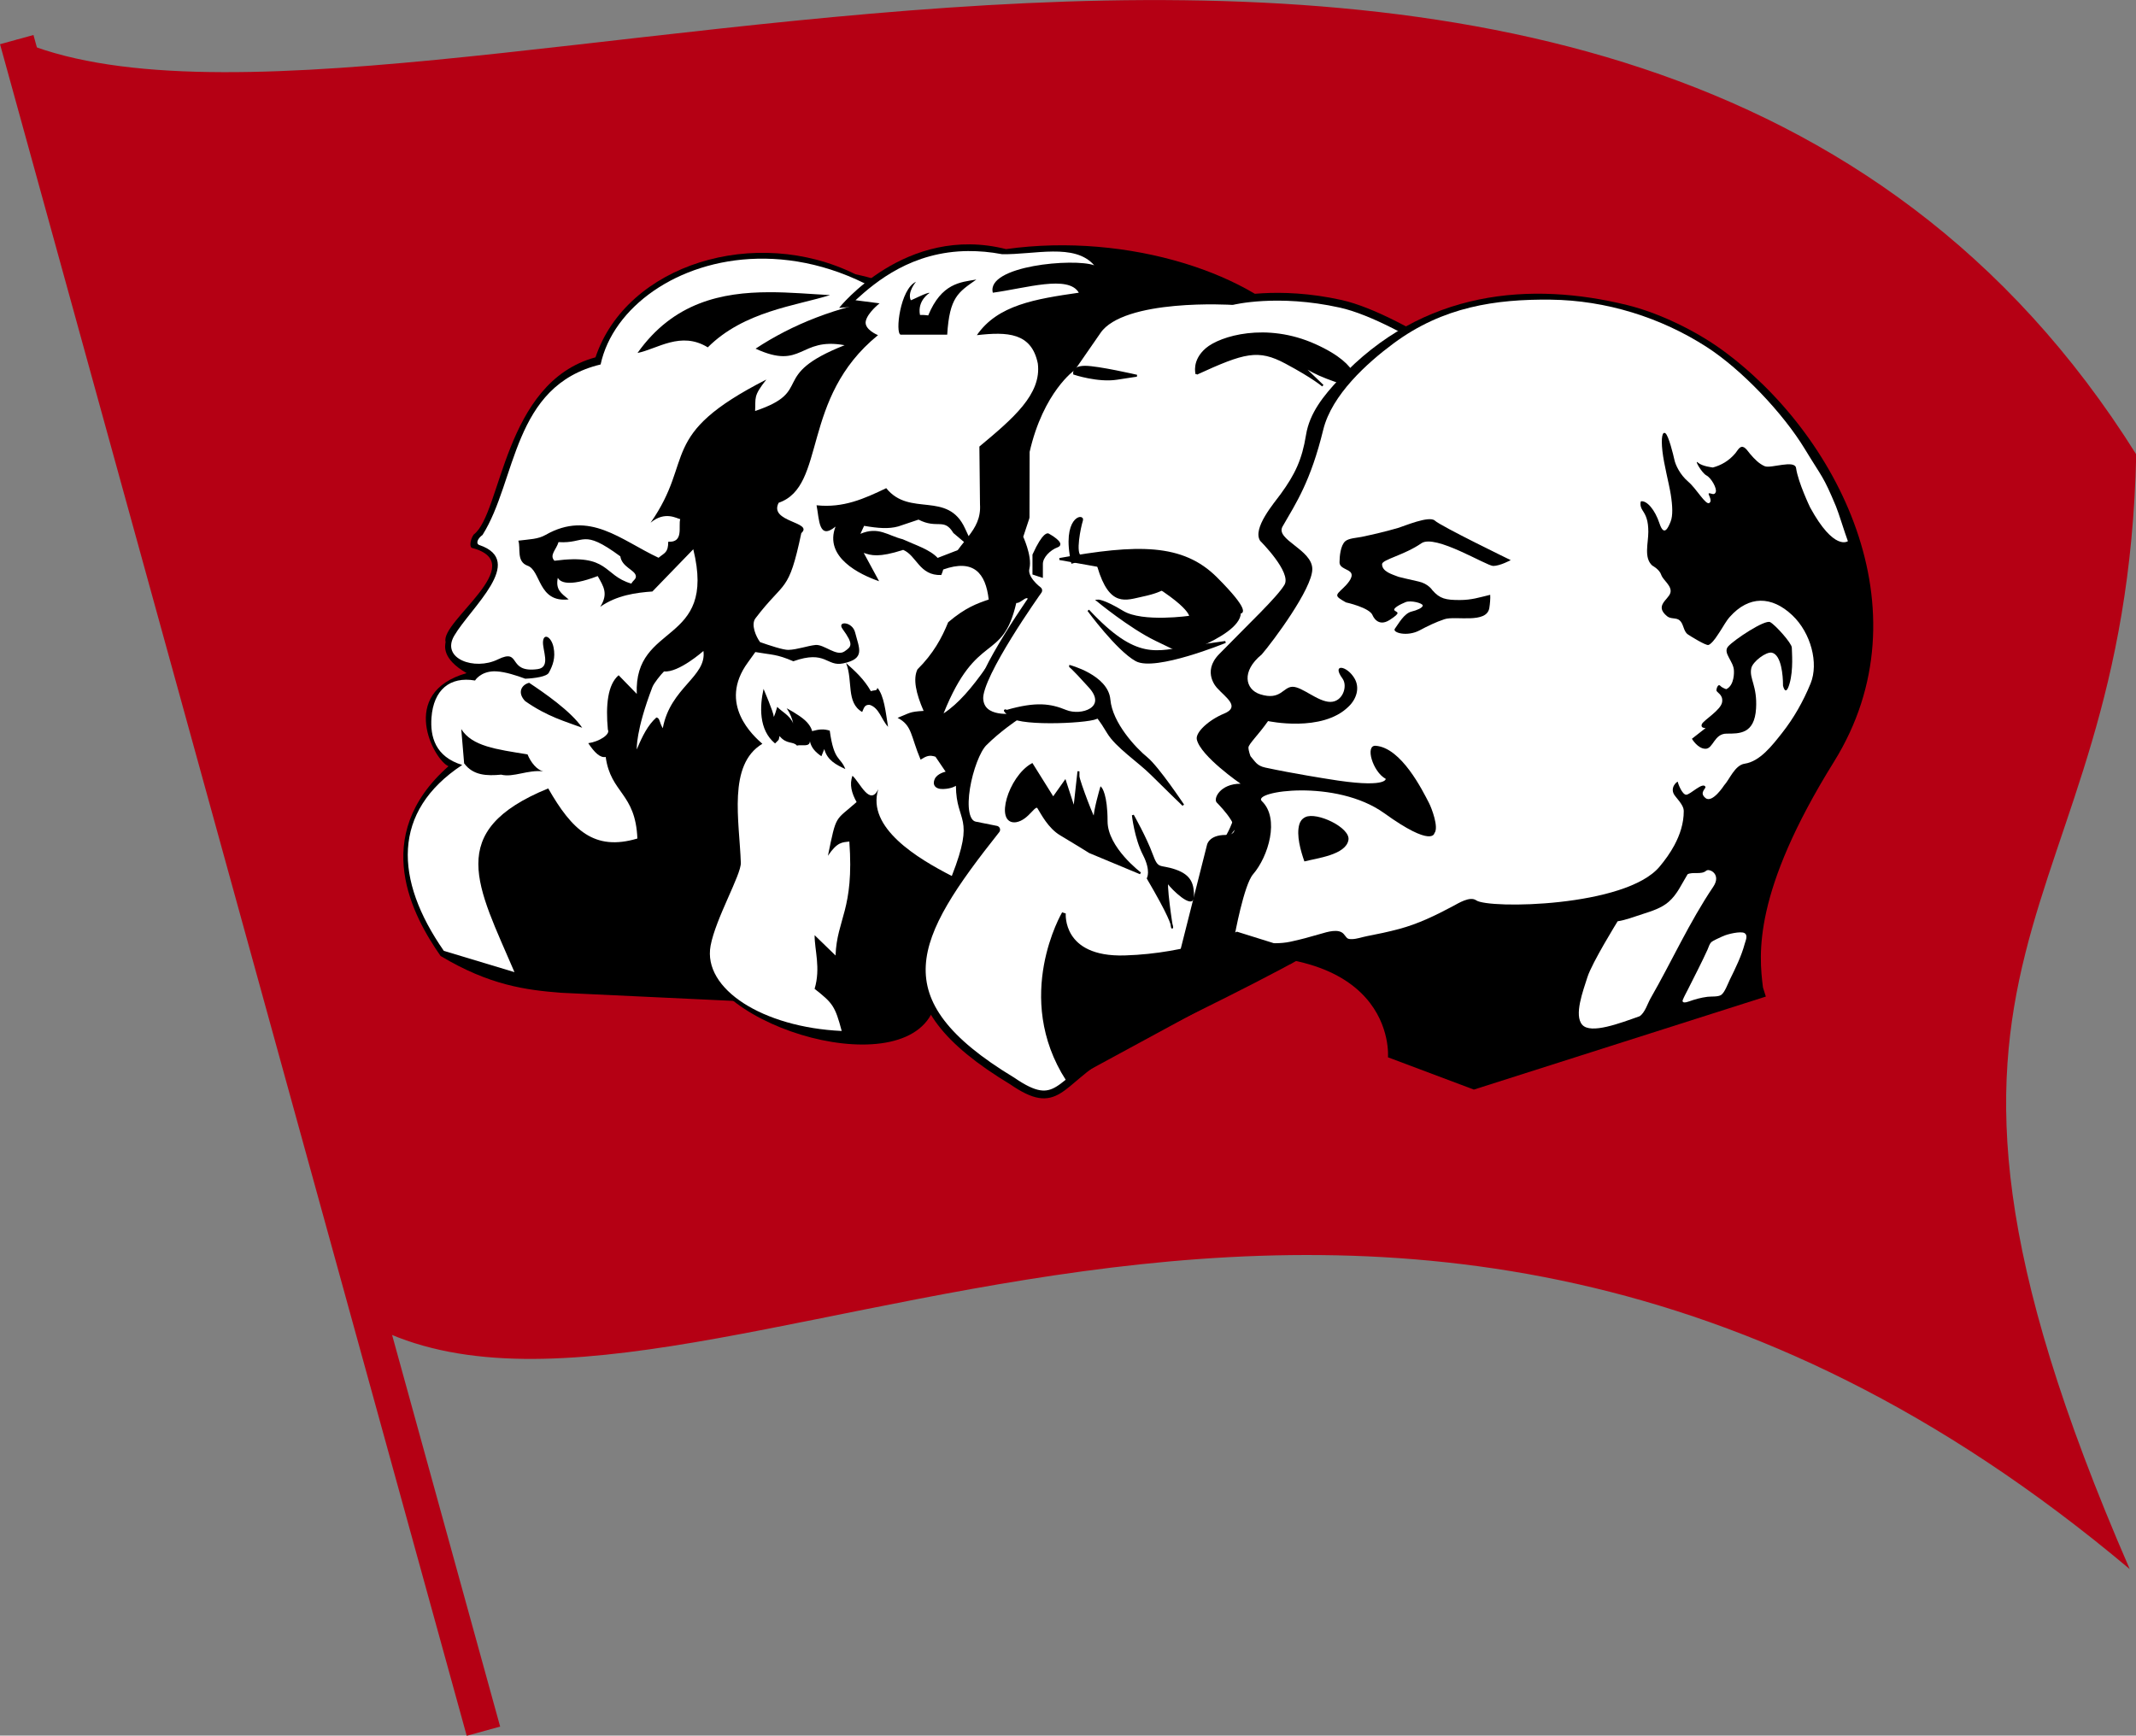 <?xml version="1.0" encoding="UTF-8" standalone="no"?>
<!-- Created with Inkscape (http://www.inkscape.org/) -->

<svg
   xmlns:dc="http://purl.org/dc/elements/1.1/"
   xmlns:cc="http://creativecommons.org/ns#"
   xmlns:rdf="http://www.w3.org/1999/02/22-rdf-syntax-ns#"
   xmlns:svg="http://www.w3.org/2000/svg"
   xmlns="http://www.w3.org/2000/svg"
   xmlns:sodipodi="http://sodipodi.sourceforge.net/DTD/sodipodi-0.dtd"
   xmlns:inkscape="http://www.inkscape.org/namespaces/inkscape"
   width="154.632mm"
   height="125.654mm"
   viewBox="0 0 547.91 445.232"
   id="svg2"
   version="1.1"
   inkscape:version="0.91 r13725"
   sodipodi:docname="Marx–Engels–Landon–Lenin.svg">
  <rect x="0" y="0" width="547.91" height="445.232" fill="#808080" stroke="none"/>
  <defs
     id="defs4" />
  <sodipodi:namedview
     id="base"
     pagecolor="#ffffff"
     bordercolor="#666666"
     borderopacity="1.0"
     inkscape:pageopacity="0.0"
     inkscape:pageshadow="2"
     inkscape:zoom="0.49497475"
     inkscape:cx="260.4235"
     inkscape:cy="252.178"
     inkscape:document-units="px"
     inkscape:current-layer="layer1"
     showgrid="false"
     fit-margin-top="0"
     fit-margin-left="0"
     fit-margin-right="0"
     fit-margin-bottom="0"
     inkscape:window-width="1440"
     inkscape:window-height="851"
     inkscape:window-x="0"
     inkscape:window-y="1"
     inkscape:window-maximized="1" />
  <g
     inkscape:label="Layer 1"
     inkscape:groupmode="layer"
     id="layer1"
     transform="translate(-111.299,-201.175)">
    <g
       id="g18764"
       transform="matrix(1.111,0,0,1.111,14.165,16.457)">
      <g
         id="g16793">
        <path
           inkscape:connector-curvature="0"
           style="opacity:1;fill:#b50014;fill-opacity:1;stroke:none;stroke-width:2;stroke-miterlimit:4;stroke-dasharray:none;stroke-opacity:1"
           d="m 91.288,175.4 80.812,296.311 c 75.042,41.241 230.197,-91.939 407.054,56.868 C 515.284,381.844 578.213,382.079 580.651,271.178 462.442,82.551 178.941,213.889 91.288,175.4 Z"
           id="path12908"
           sodipodi:nodetypes="ccccc" />
        <path
           inkscape:connector-curvature="0"
           style="opacity:1;fill:#b50014;fill-opacity:1;stroke:none;stroke-width:8;stroke-miterlimit:4;stroke-dasharray:none;stroke-opacity:1"
           d="m 95.156,174.344 -7.719,2.125 107.75,390.594 7.719,-2.125 -107.75,-390.594 z"
           id="path15817" />
      </g>
      <g
         transform="translate(7.483,14.965)"
         id="g18753">
        <g
           id="g18741" />
        <g
           id="g18745" />
        <g
           id="g18749" />
      </g>
    </g>
    <g
       id="g4532"
       transform="translate(18,0)">
      <g
         transform="translate(0.01,0)"
         id="g4490">
        <g
           id="g4416"
           transform="translate(-14.286,-1.429)">
          <g
             id="g18764-2"
             transform="matrix(0.993,0,0,0.982,22.747,61.408)">
            <g
               id="g16793-4" />
            <g
               transform="translate(7.483,14.965)"
               id="g18753-5">
              <g
                 id="g18741-5">
                <path
                   sodipodi:nodetypes="cccccccccccc"
                   id="path7057"
                   d="m 344.397,234.635 c -4.823,-19.289 -30.827,-31.103 -45.467,-34.168 -25.792,-12.917 -59.094,-2.601 -67.156,21.7 -23.787,6.485 -24.238,40.797 -31.452,46.283 -0.825,1.14 -1.173,3.045 -0.536,3.476 15.536,4.082 -8.206,19.235 -6.734,24.599 -0.12,0.908 -1.125,4.303 5.425,8.137 -17.853,5.138 -8.409,22.77 -4.677,24.318 -20.559,18.343 -9.14,39.277 -2.044,49.572 12.615,7.649 22.033,8.903 31.181,9.618 l 49.431,2.354 c 43.171,-0.973 72.726,-46.248 72.03,-155.891 z"
                   style="fill:#000000;fill-opacity:1;stroke:none"
                   inkscape:connector-curvature="0" />
                <path
                   id="path8028"
                   d="m 273.531,196.406 c -20.639,0.486 -37.256,12.733 -40.438,27.625 -22.835,5.546 -21.654,30.35 -30.5,44.531 -1.296,0.944 -1.813,2.3 -0.825,2.639 12.153,4.174 -2.228,16.332 -6.487,23.688 -3.499,6.044 5.27,9.166 11.25,6.204 6.217,-3.079 2.286,3.611 10.281,2.531 3.562,-0.481 1.172,-5.036 1.406,-7.281 0.232,-2.227 2.181,-1.095 2.719,1.594 0.538,2.689 -0.164,4.681 -1.219,6.625 -0.549,1.012 -3.6,1.455 -6.062,1.562 -0.011,-0.004 -0.021,0.004 -0.031,0 -2.263,-0.851 -5.111,-1.77 -7.281,-1.906 -0.26,-0.016 -0.511,-0.036 -0.75,-0.031 -3.59,0.075 -4.938,2.406 -4.938,2.406 -6.516,-1.124 -10.719,2.462 -11.25,9.656 -0.368,4.987 0.952,10.251 7.938,12.406 -18.251,12.175 -17.538,29.956 -4.75,48.562 l 18.25,5.562 c -9.511,-22.472 -18.279,-36.842 8.716,-47.995 6.146,10.876 11.891,16.456 23.034,13.088 -0.5,-11.996 -6.874,-11.727 -8.188,-21.312 -1.39,0.319 -2.896,-1.139 -4.5,-3.594 2.768,-0.379 5.773,-2.287 5.062,-3.531 -0.587,-6.372 -0.059,-11.763 2.781,-14.219 l 4.688,4.875 c -0.785,-18.873 20.74,-12.543 14.594,-37.781 l -10.562,11.031 c -4.195,0.296 -9.212,0.972 -13.469,4 2.152,-3.448 0.844,-5.313 -0.656,-8.031 -7.808,3.02 -9.772,1.444 -10.312,0.469 -0.596,3.052 0.822,4.006 2.812,5.625 -7.982,0.938 -7.108,-7.612 -10.656,-8.812 -2.906,-1.117 -1.689,-4.536 -2.344,-6.531 2.991,-0.381 5.076,-0.374 7.031,-1.5 11.37,-6.55 19.425,1.358 29.188,5.969 1.569,-1.33 2.488,-1.3 2.5,-4.188 4.067,0.251 2.572,-3.993 3.094,-5.906 -0.798,-0.116 -3.937,-2.239 -7.656,0.938 11.607,-16.762 1.577,-22.794 29.906,-37.406 -3.462,4.427 -2.702,4.727 -2.906,8.219 15.597,-5.283 3.173,-9.204 23.125,-17.188 -11.774,-2.174 -10.777,6.603 -23,0.906 9.467,-6.321 20.827,-10.949 34.781,-13.281 -11.654,-7.522 -23.564,-10.473 -34.375,-10.219 z m 3.062,8.75 c 5.488,-0.017 10.853,0.499 15.781,0.75 -8.859,2.803 -22.262,4.223 -31.594,13.656 -6.964,-4.326 -13.007,0.416 -18.156,1.469 9.31,-13.298 21.895,-15.838 33.969,-15.875 z m -47.5,64.531 c -1.853,0.057 -3.356,0.99 -6.875,0.75 -0.568,1.981 -2.443,3.379 -1.052,4.871 14.351,-1.925 12.43,3.775 19.864,5.973 0.495,-0.929 1.325,-1.189 1.156,-2.062 -0.298,-1.546 -3.594,-2.267 -4,-5.062 -5.016,-3.731 -7.241,-4.526 -9.094,-4.469 z m 30.562,29.188 c -0.003,0.009 -6.404,5.738 -10.188,5.344 -0.849,0.851 -2.612,3.068 -3,4.094 -4.361,11.514 -4.031,16.281 -4.031,16.281 1.49,-3.601 2.878,-6.364 5.062,-8.344 0.935,0.133 0.721,1.225 1.656,2.812 1.94,-10.663 11.399,-13.453 10.5,-20.188 z m -45.031,8.312 c 3.86,2.601 10.766,7.388 13.713,11.748 -4.225,-1.614 -8.953,-2.857 -14.745,-6.966 -2.081,-2.214 -0.949,-4.258 1.031,-4.781 z m -17.531,12.094 c 2.814,4.502 9.014,5.282 17.12,6.61 0.839,2.101 2.43,4.062 4.083,4.448 -3.96,-0.523 -7.735,1.664 -10.89,0.848 -3.704,0.353 -7.221,0.224 -9.531,-2.906 -0.013,0.008 -0.019,0.023 -0.031,0.031 z"
                   style="fill:#ffffff;fill-opacity:1;stroke:none"
                   inkscape:connector-curvature="0"
                   sodipodi:nodetypes="sccssssssscccccsccccccccccccccccccscccccccccsssccsscccscsccscccccccccccccccc" />
              </g>
              <g
                 id="g18745-1">
                <path
                   sodipodi:nodetypes="scccccccccscs"
                   id="path8056"
                   d="m 414.815,216.383 c -12.258,-15.848 -45.321,-26.966 -76.984,-22.487 -25.926,-6.614 -43.122,15.344 -43.122,15.344 19.151,-1.456 -1,1.048 8.466,7.143 -16.947,13.356 -14.128,39.914 -25.066,43.254 -2.817,3.932 0.666,2.543 4.931,7.827 2.754,10.965 -16.681,16.975 -9.891,30.07 -11.391,13.357 -4.847,19.192 0.132,25.463 -6.079,5.181 -7.004,11.537 -5.026,31.481 l -8.995,22.751 c 0.708,19.974 54.601,35.861 60.317,13.757 5.375,-20.786 81.787,-31.736 82.205,-28.39 6.775,4.878 44.532,-105.488 13.033,-146.213 z"
                   style="fill:#000000;fill-opacity:1;stroke:none"
                   inkscape:connector-curvature="0" />
                <path
                   id="path9999"
                   d="m 328.125,194.406 c -14.583,0.082 -23.918,7.966 -29.188,12.844 l 6.219,0.812 c -10e-6,1e-5 -3.066,2.409 -3.562,4.625 -0.496,2.216 3.156,3.688 3.156,3.688 -20.127,16.515 -13.221,39.457 -25.656,43.781 -2.671,5.092 9.111,4.978 5.844,7.938 -3.329,15.913 -4.215,12.109 -11.844,22.25 -1.223,1.626 0.123,4.757 1.188,6.219 2.369,0.846 6.023,2.066 7.312,2.031 2.266,-0.062 4.955,-1.069 7,-1.281 2.25,-0.234 5.448,3.152 7.531,1.656 1.718,-1.234 2.453,-1.689 -0.534,-5.849 -1.525,-2.125 2.519,-2.005 3.245,0.912 1.042,4.192 2.749,6.87 -3.117,8.094 -4.305,0.898 -4.406,-3.591 -12.844,-0.562 -4.415,-1.919 -5.466,-1.63 -9.812,-2.406 l -1.906,2.688 c -7.937,10.93 1.531,19.322 3.719,21.281 -9.023,5.462 -5.919,20.212 -5.562,31.094 0.101,3.098 -6.519,14.573 -7.812,21.656 -2.061,11.283 13.438,21.313 33.87,22.269 -1.708,-6.485 -2.309,-7.282 -7.002,-11.003 1.618,-5.433 -0.028,-10.208 0.006,-14.018 l 5.405,5.304 c 0.355,-9.612 4.845,-11.957 3.563,-29.77 -1.776,0.237 -3.061,0.011 -5.531,3.719 2.235,-10.982 1.735,-8.96 7.406,-14.031 -1.259,-2.293 -1.912,-4.582 -1.062,-6.875 1.939,1.779 4.494,8.051 6.656,3.531 -3.083,10.063 10.239,18.12 19,22.656 6.172,-15.922 1.127,-13.73 1.062,-23.562 10e-6,0 -1.064,0.77 -3.281,0.844 -2.136,0.071 -2.849,-1.17 -2.188,-2.625 0.661,-1.455 2.812,-1.906 2.812,-1.906 L 319.593,326.5 c -1.568,-0.508 -2.301,-0.208 -3.843,0.764 -2.592,-6.2 -2.133,-8.94 -5.94,-10.918 3.212,-1.265 2.949,-1.605 6.721,-1.814 -1.988,-4.588 -2.777,-8.37 -1.594,-10.844 4.095,-4.101 6.294,-8.212 7.938,-12.312 4.388,-3.794 7.462,-4.907 10.469,-5.938 -0.775,-6.936 -3.908,-10.666 -11.75,-7.844 -0.085,0.376 -0.241,0.822 -0.5,1.438 -5.671,0.224 -6.361,-5.107 -9.844,-6.562 -6.339,2.069 -8.287,1.443 -10.188,0.781 l 3.969,7.406 c -4.891,-1.708 -14.317,-6.223 -11.25,-14.281 -4.396,3.677 -4.184,-1.893 -4.906,-5.562 6.926,0.752 12.305,-1.713 18,-4.469 6.08,7.65 15.887,0.557 20.375,10.562 l 0.906,1.969 c 1.753,-2.311 3.174,-4.725 2.938,-8.312 l -0.156,-15.094 c 8.704,-7.334 16.101,-13.66 15.094,-21.688 -1.625,-8.098 -7.89,-8.314 -15.75,-7.406 5.385,-7.889 15.068,-9.442 26.344,-11.094 -2.693,-4.714 -13.638,-1.173 -22.219,0 -1.774,-7.059 21.032,-9.086 26.188,-7.156 -5.018,-5.9 -15.523,-2.73 -23.812,-2.906 -3.069,-0.591 -5.956,-0.828 -8.656,-0.812 z m 2.031,7.438 c -4.693,3.35 -6.934,4.571 -7.531,14.406 l -12.031,0 c -1.463,-0.351 -0.132,-11.973 3.969,-13.812 0,-1e-5 -2.308,2.664 -1.344,4.812 0.05,0.112 4.399,-2.203 4.844,-1.906 -2e-5,0 -3.207,1.942 -2.469,5.75 0.973,-0.049 2.125,0.125 2.125,0.125 3.449,-8.437 8.31,-8.67 12.438,-9.375 z m -14.938,62.719 -5.25,1.781 c -2.49,0.691 -5.165,0.469 -8.812,-0.156 l -0.952,2.085 c 4.661,-1.999 7.032,0.437 10.921,1.415 3.224,1.497 7.005,2.66 9.031,4.875 l 5.188,-2.031 c 0.53,-0.733 1.075,-1.439 1.625,-2.125 l -2.75,-2.344 c -2.421,-4.067 -4.085,-0.947 -9,-3.5 z M 343.25,285.094 c -0.633,-0.145 -1.816,1.347 -2.781,1.25 -3.61,15.756 -10.162,7.107 -18.781,28.844 3.885,-2.574 7.318,-6.743 10.844,-11.781 l 1.875,2.406 c 2.801,-7.856 5.527,-7.819 8.969,-15.875 0.523,-3.607 0.368,-4.731 -0.125,-4.844 z m -46.75,16.938 c 2.347,2.123 4.632,4.189 6.406,7.344 1.177,-0.378 1.508,0.002 1.688,-0.875 1.735,2.082 2.121,6.224 2.75,10.188 -1.732,-1.881 -2.271,-4.98 -4.781,-5.75 -1.32,-0.024 -1.395,0.744 -1.906,1.875 -4.224,-2.469 -2.315,-8.153 -4.156,-12.781 z m -21.312,6.75 c 0,0 2.594,6.158 2.594,7.094 0,0.935 0.937,-2.406 0.938,-2.406 1.043,1.192 3.296,2.212 4.125,4.344 -0.271,-1.24 -0.717,-2.519 -1.688,-3.969 0,0 3.082,1.628 4.719,3.125 1.637,1.497 1.844,2.844 1.844,2.844 1.827,-0.49 2.956,-0.625 4.562,-0.125 1.106,8.111 2.704,6.682 4.031,10.031 -2.355,-1.115 -4.67,-2.272 -5.438,-5.219 l -0.75,1.875 c -1.449,-1.009 -2.634,-2.186 -2.969,-3.938 -0.02,1.673 -2.25,0.806 -3.344,1.156 -0.995,-1.191 -2.668,-0.231 -4.5,-2.5 -0.353,1.365 0.144,0.598 -1.156,1.938 -4.274,-3.567 -3.955,-9.779 -2.969,-14.25 z"
                   style="fill:#ffffff;fill-opacity:1;stroke:none"
                   sodipodi:nodetypes="cccscccscssssssccccssccccccccccsssccccccccccccccccccccccccccccccssscscccccccccccccccccccccccccccsccsscccccccccc"
                   inkscape:connector-curvature="0" />
              </g>
              <g
                 id="g18749-7" />
            </g>
          </g>
          <g
             inkscape:label="Layer 1"
             id="layer1-1"
             transform="matrix(0.505,0,0,0.505,224.848,79.622)">
            <path
               style="fill:#ffffff;fill-opacity:1;fill-rule:evenodd;stroke:#000000;stroke-width:3.959;stroke-linecap:butt;stroke-linejoin:round;stroke-miterlimit:4;stroke-dasharray:none;stroke-opacity:1"
               d="m 281.932,792.661 c 23.164,15.948 23.126,0.95 48.283,-14.085 27.151,-16.227 152.857,-70 155.714,-95.714 2.857,-25.714 28.571,-65 37.143,-70.714 8.571,-5.714 35.714,-93.571 35.714,-93.571 0,0 6.429,-10.714 -5.714,-25.714 -12.143,-15 -12.857,-17.143 -12.857,-17.143 l -2.857,-28.571 c 0,0 -56.429,-42.143 -88.571,-49.286 -32.143,-7.143 -55,-1.429 -55,-1.429 0,0 -55.714,-3.571 -68.571,15 l -12.857,18.571 c 0,0 -16.429,11.429 -23.571,42.857 l -0.072,33.449 -3.311,10 c 0,0 4.74,10 3.311,15.714 -1.429,5.714 6.429,11.429 6.429,11.429 0,0 -30.642,42.98 -29.928,55.123 0.714,12.143 17.857,9.286 17.857,9.286 0,0 -8.571,5.714 -15.714,12.857 -7.143,7.143 -15,40 -4.286,42.143 l 10.714,2.143 c -43.248,54.551 -60.114,86.493 8.146,127.656 z"
               id="path113800"
               inkscape:connector-curvature="0"
               sodipodi:nodetypes="cssscsccscscsccscscsscc" />
            <path
               style="fill:#000000;fill-opacity:1;fill-rule:evenodd;stroke:#000000;stroke-width:1px;stroke-linecap:butt;stroke-linejoin:miter;stroke-opacity:1"
               d="m 401.428,209.572 -59.285,82.143 c 0,0 16.073,-18.573 31.43,-8.93 15.357,9.643 1.071,54.644 -13.215,66.072 -13.305,10.644 -30.715,16.428 -35.715,12.143 -3.162,-2.711 -6.07,-16.428 -6.07,-16.428 0,0 -12.144,31.429 -11.43,35 0.714,3.571 0.715,4.285 0.715,4.285 l 26.912,-13.111 c 1.013,-4.293 1.952,-6.697 2.873,-6.434 2.104,0.601 2.681,5.587 2.383,10.643 l 12.832,13.902 33.57,-49.285 2.943,-7.713 c -0.217,-0.627 -1.817,-5.927 0.547,-20.58 2.525,-15.657 -1.514,-21.719 -15.656,-46.973 0,0 7.168,4.193 19.311,21.693 5.365,7.732 5.176,17.606 3.295,26.223 l 5.873,-15.387 c -0.027,-2.252 -0.032,-4.675 0.025,-7.477 0.325,-15.856 -5.589,-14.511 -23.104,-37.555 0,0 5.537,-0.057 19.994,15.586 4.707,5.092 6.769,11.605 7.424,18.074 l 3.229,-8.461 c -0.194,-2.219 -0.369,-4.331 -0.613,-6.857 -0.908,-9.382 -4.897,-14.113 -25.605,-25.055 0,0 2.419,-2.493 6.936,-2.561 3.985,-0.06 9.602,1.768 16.631,8.859 3.857,3.892 5.736,9.559 6.492,15.555 L 422.143,246 401.428,209.572 Z"
               transform="translate(136.643,267.576)"
               id="path113802"
               inkscape:connector-curvature="0" />
            <path
               style="fill:#000000;fill-opacity:1;fill-rule:evenodd;stroke:#000000;stroke-width:1px;stroke-linecap:butt;stroke-linejoin:miter;stroke-opacity:1"
               d="m 335.662,169.963 c -0.303,-0.015 -0.323,1.031 1.729,6.713 3.181,8.81 -0.073,29.822 -14.064,84.885 -0.255,-10.062 -0.832,-30.008 -1.592,-35.893 -1.01,-7.829 -8.84,-13.889 -8.84,-13.889 0,0 7.325,24.244 3.789,23.486 -3.536,-0.758 -8.082,-28.537 -8.082,-28.537 0,0 -1.484,7.029 10.908,53.77 -0.655,-0.668 -1.309,-1.336 -1.99,-2.008 -6.024,-13.747 -14.475,-44.691 -14.475,-44.691 0,0 -2.034,10.931 9.287,39.764 -10.667,-9.838 -21.914,-18.551 -21.914,-18.551 17.199,31.351 26.741,49.083 32.551,59.537 -17.103,-17.134 -28.424,-33.544 -39.621,-49.939 11.112,24.244 44.447,67.174 44.447,67.174 0,0 5.05,2.527 6.061,-1.514 1.01,-4.041 1.01,-4.547 1.01,-4.547 -0.058,-0.051 -0.112,-0.101 -0.17,-0.152 1.417,-5.719 1.098,-19.323 -3.922,-30.213 1.281,-3.259 3.261,-7.862 6.209,-14.111 L 347.143,285.285 360,274.572 346.08,242.883 c 0.481,-0.945 0.922,-1.894 1.334,-2.848 l 18.301,33.465 3.213,-0.357 -17.328,-51.648 c 1.282,-26.677 -15.471,-51.131 -15.471,-51.131 0,0 -0.285,-0.392 -0.467,-0.4 z"
               transform="translate(136.643,267.576)"
               id="path113804"
               inkscape:connector-curvature="0" />
            <path
               style="fill:#000000;fill-opacity:1;fill-rule:evenodd;stroke:#000000;stroke-width:1px;stroke-linecap:butt;stroke-linejoin:miter;stroke-opacity:1"
               d="m 313.42,433.394 c 0,0 12.122,4.041 21.718,2.525 9.596,-1.515 10.102,-1.515 10.102,-1.515 0,0 -19.698,-4.546 -26.264,-4.546 -6.566,0 -5.556,3.536 -5.556,3.536 z"
               id="path113836"
               inkscape:connector-curvature="0" />
            <path
               style="fill:#000000;fill-opacity:1;fill-rule:evenodd;stroke:#000000;stroke-width:1px;stroke-linecap:butt;stroke-linejoin:miter;stroke-opacity:1"
               d="m 375.544,433.394 c 24.244,-11.112 31.315,-13.132 45.457,-5.556 14.142,7.576 18.688,11.617 18.688,11.617 l -13.132,-12.627 c 0,0 4.546,4.546 15.152,8.586 10.607,4.041 14.142,4.546 14.142,4.546 0,0 4.546,-10.102 -20.203,-21.213 -24.749,-11.112 -47.982,-4.041 -55.053,2.02 -7.071,6.061 -5.051,12.627 -5.051,12.627 z"
               id="path113838"
               inkscape:connector-curvature="0" />
            <path
               style="fill:#000000;fill-opacity:1;fill-rule:evenodd;stroke:#000000;stroke-width:1px;stroke-linecap:butt;stroke-linejoin:miter;stroke-opacity:1"
               d="m 486.156,494.508 c 14.647,-18.688 15.657,-36.365 11.617,-45.457 -4.041,-9.091 -4.041,-9.596 -4.041,-9.596 0,0 12.122,39.396 12.122,44.447 0,5.051 3.536,7.576 1.515,-12.627 -2.02,-20.203 -2.02,-20.203 -2.02,-20.203 l 7.576,34.345 c 0,0 3.03,-12.122 3.03,-20.203 0,-8.081 18.183,17.173 18.183,27.779 0,10.607 -3.536,18.183 -3.536,18.183 0,0 -4.546,-26.769 -7.576,-32.83 -3.03,-6.061 -3.536,-6.061 -3.536,-6.061 0,0 2.02,48.992 1.01,51.518 -1.01,2.525 -5.051,-32.83 -5.051,-32.83 l -4.546,11.112 -6.566,-6.566 2.525,26.264 z"
               id="path113840"
               inkscape:connector-curvature="0" />
            <path
               style="fill:#000000;fill-opacity:1;fill-rule:evenodd;stroke:#000000;stroke-width:1px;stroke-linecap:butt;stroke-linejoin:miter;stroke-opacity:1"
               d="m 365.1,291.043 c -5.979,0.159 -13.767,4.169 -21.154,14.846 -3.459,-0.847 -3.836,0.948 -5.544,4.379 1.344,8.782 -1.18,16.276 -3.787,23.74 6.155,0.516 8.425,0.215 12.382,-0.434 21.091,-3.461 14.208,-20.512 3.572,-25.915 -0.141,0.071 1.932,8.592 10.815,-6.482 -0.505,-2.525 -0.252,-4.041 5.809,-3.031 6.061,1.01 2.777,27.275 2.777,27.275 0.379,-0.217 11.894,-29.201 2.777,-31.82 -2.363,-0.679 -4.481,-2.643 -7.646,-2.559 z"
               transform="translate(136.643,267.576)"
               id="path113842"
               inkscape:connector-curvature="0"
               sodipodi:nodetypes="scccsccscss" />
            <path
               style="fill:#000000;fill-opacity:1;fill-rule:evenodd;stroke:#000000;stroke-width:1px;stroke-linecap:butt;stroke-linejoin:miter;stroke-opacity:1"
               d="m 324.643,373.5 -11.07,4.643 c 7.5,37.143 12.5,52.5 5,62.5 -7.5,10 -7.5,10.357 -7.5,10.357 l 20,-12.5 c 0,0 3.57,-4.643 3.213,-10.357 -0.088,-1.416 -0.729,-5.506 -1.637,-10.828 -1.107,6.769 -2.128,12.269 -2.834,13.416 -2.02,3.283 -6.818,7.576 -6.818,7.576 2.647,-13.51 4.725,-26.399 6.604,-38.139 C 327.142,386.683 324.643,373.5 324.643,373.5 Z"
               transform="translate(136.643,267.576)"
               id="path113852"
               inkscape:connector-curvature="0" />
            <path
               style="fill:#000000;fill-opacity:1;fill-rule:evenodd;stroke:#000000;stroke-width:1px;stroke-linecap:butt;stroke-linejoin:miter;stroke-opacity:1"
               d="m 279.143,604.648 c 15,-4.286 22.143,-3.214 30,0 7.857,3.214 21.786,-1.429 12.143,-12.143 -9.643,-10.714 -10.357,-10.714 -10.357,-10.714 0,0 19.286,5 20.357,17.143 1.071,12.143 13.214,25 18.929,29.643 5.714,4.643 18.571,23.929 18.571,23.929 0,0 -9.643,-9.286 -16.071,-15.714 -6.429,-6.429 -17.857,-13.929 -22.143,-21.071 -4.286,-7.143 -5.357,-7.857 -5.357,-7.857 -0.969,2.422 -38.576,4.394 -43.99,-0.285 -5.246,-4.535 -2.082,-2.929 -2.082,-2.929 z"
               id="path113859"
               inkscape:connector-curvature="0"
               sodipodi:nodetypes="csscsscsscsc" />
            <path
               style="fill:#000000;fill-opacity:1;fill-rule:evenodd;stroke:#000000;stroke-width:1px;stroke-linecap:butt;stroke-linejoin:miter;stroke-opacity:1"
               d="m 283.786,660.719 c 6.429,-1.071 9.643,-9.643 11.429,-6.786 1.786,2.857 5.357,10 11.429,13.571 6.071,3.571 14.643,8.929 14.643,8.929 l 25.714,10.714 c 0,0 -17.143,-12.857 -17.143,-26.429 0,-13.571 -2.857,-16.786 -2.857,-16.786 0,0 -3.571,12.143 -3.214,15.357 0.357,3.214 -8.214,-19.286 -8.214,-21.429 l 0,-2.5 -2.143,19.286 -4.643,-14.286 -6.071,8.571 -10.714,-17.143 c -11.636,6.548 -18.581,30.305 -8.214,28.929 z"
               id="path113869"
               inkscape:connector-curvature="0"
               sodipodi:nodetypes="cssccscsscccccc" />
            <path
               style="fill:#000000;fill-opacity:1;fill-rule:evenodd;stroke:#000000;stroke-width:1px;stroke-linecap:butt;stroke-linejoin:miter;stroke-opacity:1"
               d="m 312.857,413.143 c 0,0 -0.153,0.459 0,1.135 z m 0,1.135 0,3.15 c 0,3.571 -6.786,11.429 -10.715,10 -3.929,-1.429 -3.57,-7.855 -3.57,-7.855 0,0 -3.929,14.285 -7.857,13.928 -3.929,-0.357 -5.357,-11.785 -5.357,-11.785 0,0 -1.428,-1.429 0.715,41.785 l 0.713,1.428 41.072,-30.355 c -8.533,7.467 -1.976,-13.811 -6.569,-16.935 -3.045,-2.071 -8.198,-2.332 -8.431,-3.36 z m 2.148,8.025 c 0.255,0.014 0.541,0.298 0.92,0.725 -0.253,9.47 0.252,13.511 -2.652,19.446 -1.79,3.658 -4.924,5.303 -4.924,5.303 5.027,-20.519 5.552,-25.533 6.656,-25.473 z m -8.389,6.926 c 0.277,0.046 0.578,0.375 0.525,0.879 -1.182,11.231 -3.825,17.474 -5.062,20.438 -1.231,2.948 -3.152,3.045 -3.152,3.045 3.482,-19.442 6.489,-24.562 7.689,-24.361 z M 296.51,434.75 c 0.363,-0.024 0.72,0.575 1.166,1.531 1.785,3.826 -3.569,17.791 -4.283,20.469 -0.714,2.678 -2.857,2.104 -2.857,2.104 3.749,-18.365 4.887,-24.032 5.975,-24.104 z"
               transform="translate(136.643,267.576)"
               id="path113893"
               inkscape:connector-curvature="0"
               sodipodi:nodetypes="ccccsscsccccscccscccsscccsscc" />
            <path
               style="fill:#000000;fill-opacity:1;fill-rule:evenodd;stroke:#000000;stroke-width:1px;stroke-linecap:butt;stroke-linejoin:miter;stroke-opacity:1"
               d="m 389.143,671.076 c 12.5,-17.5 9.286,-48.929 11.429,-45.714 2.143,3.214 6.786,11.429 8.214,0 1.429,-11.429 -1.071,-16.071 3.214,-14.643 4.286,1.429 6.429,-1.429 7.143,-6.429 0.714,-5 3.929,-3.214 5.357,-3.214 1.429,0 3.571,-7.143 4.286,-10.357 0.714,-3.214 2.569,10.107 -1.219,12.885 -3.788,2.778 -6.061,0.758 -6.061,3.788 0,3.03 -4.293,6.566 -6.819,7.071 -2.525,0.505 -2.273,7.576 -2.525,11.869 -0.253,4.293 -4.041,15.152 -7.576,9.849 -3.536,-5.303 -2.525,13.89 -5.556,20.961 -3.03,7.071 -9.887,13.934 -9.887,13.934 z"
               id="path113895"
               inkscape:connector-curvature="0" />
            <path
               style="fill:#000000;fill-opacity:1;fill-rule:evenodd;stroke:#000000;stroke-width:1px;stroke-linecap:butt;stroke-linejoin:miter;stroke-opacity:1"
               d="m 399.535,695.528 c 1.515,-13.385 0,-14.142 3.788,-12.879 3.788,1.263 9.596,11.869 6.819,-0.253 -2.778,-12.122 -5.556,-27.274 0,-24.244 5.556,3.03 8.081,11.869 6.566,-0.253 -1.515,-12.122 0,-11.364 0,-11.364 0,0 0.253,10.859 7.829,13.385 7.576,2.525 11.869,7.576 9.849,10.859 -2.02,3.283 -1.515,1.01 -2.778,-2.778 -1.263,-3.788 -12.879,-8.839 -12.879,-8.839 0,0 8.586,13.385 0,11.112 -8.586,-2.273 -6.313,-3.03 -5.808,5.556 0.505,8.586 3.788,24.749 -2.02,21.718 -5.808,-3.03 -11.364,-2.02 -11.364,-2.02 z"
               id="path113897"
               inkscape:connector-curvature="0" />
            <path
               style="fill:#000000;fill-opacity:1;fill-rule:evenodd;stroke:#000000;stroke-width:1px;stroke-linecap:butt;stroke-linejoin:miter;stroke-opacity:1"
               d="m 350.795,689.72 c 11.112,18.94 12.374,23.486 12.374,25.001 0,1.515 -4.041,-25.759 -2.02,-22.728 2.02,3.03 12.627,13.132 12.627,7.071 0,-6.061 -1.01,-10.607 -9.091,-13.385 -8.081,-2.778 -8.839,0.253 -11.869,-8.081 -3.03,-8.334 -9.596,-19.951 -9.596,-19.951 0,0 1.263,11.617 5.556,19.951 4.293,8.334 2.02,12.122 2.02,12.122 z"
               id="path113899"
               inkscape:connector-curvature="0" />
            <path
               style="fill:#000000;fill-opacity:1;fill-rule:evenodd;stroke:#000000;stroke-width:1px;stroke-linecap:butt;stroke-linejoin:miter;stroke-opacity:1"
               d="m 305.929,527.505 c 39.643,-7.143 62.5,-7.5 79.643,9.643 17.143,17.143 12.5,17.5 12.5,17.5 0,0 -3.214,-12.5 -31.071,-16.786 -27.857,-4.286 -61.071,-10.357 -61.071,-10.357 z"
               id="path113929"
               inkscape:connector-curvature="0" />
            <path
               style="fill:#000000;fill-opacity:1;fill-rule:evenodd;stroke:#000000;stroke-width:1px;stroke-linecap:butt;stroke-linejoin:miter;stroke-opacity:1"
               d="m 320.571,553.576 c 24.643,26.429 34.643,21.071 52.143,18.571 17.5,-2.5 17.5,-2.5 17.5,-2.5 0,0 -35.714,14.643 -45.357,9.286 -9.643,-5.357 -24.286,-25.357 -24.286,-25.357 z"
               id="path113931"
               inkscape:connector-curvature="0" />
            <path
               style="fill:#000000;fill-opacity:1;fill-rule:evenodd;stroke:#000000;stroke-width:1px;stroke-linecap:butt;stroke-linejoin:miter;stroke-opacity:1"
               d="m 340.929,532.862 c 32.5,17.857 31.429,23.929 31.429,23.929 0,0 -24.286,3.571 -34.286,-2.5 -10,-6.071 -12.857,-5.714 -12.857,-5.714 0,0 16.429,13.571 29.643,20 13.214,6.429 13.571,6.429 13.571,6.429 0,0 43.929,-14.643 23.929,-27.5 -20,-12.857 -51.429,-14.643 -51.429,-14.643 z"
               id="path113935"
               inkscape:connector-curvature="0" />
            <path
               style="fill:#000000;fill-opacity:1;fill-rule:evenodd;stroke:#000000;stroke-width:1px;stroke-linecap:butt;stroke-linejoin:miter;stroke-opacity:1"
               d="m 325.659,531.434 c 6.133,20.366 13.889,16.474 22.536,14.643 23.86,-5.053 9.636,-13.214 9.636,-13.214 z"
               id="path113937"
               inkscape:connector-curvature="0"
               sodipodi:nodetypes="cscc" />
            <path
               style="fill:#000000;fill-opacity:1;fill-rule:evenodd;stroke:#000000;stroke-width:1px;stroke-linecap:butt;stroke-linejoin:miter;stroke-opacity:1"
               d="m 312.357,529.291 c -5,-22.857 6.071,-24.643 5,-21.429 -1.071,3.214 -3.929,17.143 -0.714,18.214 3.214,1.071 3.214,1.071 3.214,1.071 z"
               id="path113941"
               inkscape:connector-curvature="0" />
            <path
               style="fill:#000000;fill-opacity:1;fill-rule:evenodd;stroke:#000000;stroke-width:1px;stroke-linecap:butt;stroke-linejoin:miter;stroke-opacity:1"
               d="m 292.714,525.362 c 5.357,-11.786 7.5,-10.357 7.5,-10.357 0,0 8.571,4.643 4.643,6.071 -3.929,1.429 -7.857,5.357 -7.857,8.929 0,3.571 0,6.429 0,6.429 l -4.286,-1.429 z"
               id="path113943"
               inkscape:connector-curvature="0" />
          </g>
        </g>
        <g
           transform="translate(62.527,61.406)"
           id="g4397">
          <path
             sodipodi:nodetypes="cccsccccccsccccccscccc"
             style="fill:#000000"
             inkscape:connector-curvature="0"
             id="path4046"
             d="m 386.793,411.002 c 0,0 2.74,-32.37 -53.862,-25.044 l 7.429,-29.402 c 0,0 0.416,-2.594 4.773,-2.594 5.873,0 -1.313,-7.348 -2.263,-8.32 -0.949,-0.974 0.864,-4.824 6.114,-4.824 0,0 -10.259,-7.056 -11.224,-11.347 -0.411,-1.827 3.058,-5.017 6.998,-6.64 4.281,-1.766 0.343,-4.166 -1.785,-6.559 0,0 -4.018,-4.056 0.499,-8.683 7.796,-7.986 14.858,-14.604 16.765,-17.793 1.907,-3.188 -6.226,-11.28 -6.226,-11.28 -2.08,-3.18 3.602,-9.73 5.256,-12.003 3.677,-5.057 5.481,-8.823 6.501,-15.155 0.915,-5.684 4.555,-10.094 8.338,-14.168 21.669,-23.331 49.636,-25.144 73.974,-19.182 8.346,2.044 17.684,6.648 24.311,11.447 29.401,21.293 53.143,66.597 28.798,105.739 -20.86,33.537 -19.276,49.441 -18.202,57.909 l 0.734,2.318 -74.894,23.861 z" />
          <path
             sodipodi:nodetypes="cccccccccccccsccccssczccccssscscssccccccccccccccsccccsccscsscsccccccccsccccccsscsccc"
             style="fill:#ffffff"
             inkscape:connector-curvature="0"
             id="path4053"
             d="m 460.267,356.586 c -1.097,2.04 -2.454,3.9 -3.822,5.53 -8.706,10.373 -43.849,10.851 -47.023,8.617 -1.604,-1.129 -4.565,0.749 -5.943,1.484 -4.528,2.412 -8.937,4.557 -13.823,5.864 -2.749,0.736 -5.528,1.319 -8.311,1.853 -1.249,0.242 -2.514,0.723 -3.787,0.751 -1.33,0.029 -1.23,-0.284 -2.109,-1.298 -1.281,-1.482 -4.183,-0.567 -6.011,-0.03 -2.562,0.752 -5.135,1.46 -7.737,2.007 -4.828,1.014 -10.924,-0.193 -14.242,-1.534 0,0 2.371,-13.055 4.719,-15.769 3.933,-4.549 6.906,-14.334 2.257,-18.781 -2.632,-2.518 18.997,-5.826 31.416,3.112 12.382,8.912 12.843,5.127 12.86,5.106 1.18,-1.445 -0.714,-6.421 -1.402,-7.75 -1.696,-3.277 -7.088,-14.164 -13.665,-14.66 -2.795,-0.211 -0.761,6.701 2.574,8.483 0,0 0.302,2.567 -14.896,0.026 0,0 -8.704,-1.348 -15.956,-2.907 -2.254,-0.485 -2.6,-1.533 -3.839,-2.937 0,0 -0.504,-1.305 -0.524,-2.189 -0.019,-0.883 2.515,-3.22 5.031,-6.812 0,0 13.845,2.992 20.621,-3.69 2.035,-1.906 3.026,-4.842 1.509,-7.333 -2.017,-3.315 -5.879,-3.758 -3.042,0.107 1.406,1.914 0.088,5.995 -3.108,5.995 -3.195,0 -7.191,-3.877 -9.675,-3.877 -2.484,0 -3.032,3.611 -8.334,1.921 -3.799,-1.211 -4.925,-5.865 0.401,-10.208 2.846,-3.291 12.976,-16.875 12.976,-21.903 0,-5.027 -9.58,-7.545 -7.621,-10.939 3.475,-6.023 7.179,-11.527 10.428,-24.811 2.196,-8.976 11.262,-17.137 18.041,-22.158 12.68,-9.392 26.167,-11.366 40.306,-11.209 14.139,0.157 28.235,4.538 40.045,12.163 8.906,5.75 19.561,16.932 25.181,26.211 4.473,7.386 4.614,6.664 7.947,14.647 0.696,1.665 2.232,6.734 3.058,8.932 0,0 -3.501,2.68 -9.685,-8.65 0,0 -3.087,-6.423 -3.603,-10.091 -0.319,-2.259 -6.456,0.164 -8.028,-0.484 -1.406,-0.58 -2.605,-1.797 -3.743,-3.127 -0.75,-0.878 -1.581,-2.392 -2.626,-1.651 -0.436,0.308 -0.825,1.032 -1.202,1.476 -1.671,1.972 -3.662,3.06 -5.737,3.626 0,0 -2.771,-0.286 -3.841,-1.255 -1.07,-0.969 0.951,2.653 2.188,3.299 1.237,0.645 2.735,3.335 2.378,4.266 -0.357,0.933 -1.082,0.305 -1.688,0.305 -0.606,0 0.999,1.775 0.071,2.475 -0.928,0.699 -3.282,-3.604 -5.423,-5.432 -2.141,-1.829 -3.28,-4.291 -3.567,-5.648 -0.288,-1.356 -1.499,-6.185 -2.284,-6.776 -0.785,-0.592 -1.177,1.075 -0.785,4.571 0.393,3.496 1.677,8.229 2.141,11.133 0.463,2.904 0.571,5.431 -0.036,6.937 -0.606,1.507 -1.677,4.033 -2.854,0.484 -1.177,-3.549 -3.247,-5.934 -4.769,-5.684 0,0 -0.44,1.023 0.428,2.331 0.868,1.309 1.474,2.617 1.474,5.521 0,2.904 -1.205,6.668 1.023,8.64 0,0 1.835,0.968 2.287,2.366 0.452,1.398 2.844,2.85 2.347,4.625 -0.496,1.773 -4.188,3.277 -0.828,6.011 0.963,0.784 2.315,0.291 3.194,1.043 1.081,0.924 0.945,2.782 2.105,3.597 0.696,0.489 4.602,2.878 5.256,2.728 0.154,-0.035 0.321,-0.12 0.506,-0.272 0.994,-0.811 1.628,-1.91 2.376,-3.016 0.862,-1.274 1.62,-2.778 2.621,-3.907 4.881,-5.503 10.749,-5.457 16.07,-0.41 4.73,4.486 6.801,12.262 4.664,17.486 -1.895,4.63 -4.34,8.91 -7.293,12.657 -2.573,3.266 -5.691,7.334 -9.619,7.915 -2.528,0.375 -3.892,4.079 -5.258,5.54 0,0 -3.005,4.679 -4.765,3.28 -1.761,-1.398 0.186,-2.441 -0.045,-2.904 -0.666,-1.332 -3.883,2.044 -4.921,2.044 -1.038,0 -2.144,-2.922 -2.144,-3.28 0,-0.36 -2.431,1.542 -0.655,3.658 1.776,2.115 2.167,2.939 2.167,3.872 0,3.113 -0.981,6.049 -2.4,8.688 z" />
          <path
             style="fill:#000000"
             inkscape:connector-curvature="0"
             id="path4061-8"
             d="m 389.479,287.735 c -1.516,-0.603 -4.202,-1.287 -4.202,-3.23 0,-1.192 5.706,-2.326 10.083,-5.365 3.529,-2.45 16.7,5.813 18.432,5.813 1.733,0 4.491,-1.491 4.491,-1.491 0,0 -17.961,-8.719 -19.458,-10.135 -1.442,-1.363 -7.942,1.441 -9.45,1.879 -3.028,0.881 -6.267,1.647 -9.357,2.294 -1.158,0.242 -3.293,0.327 -4.186,1.118 -1.219,1.079 -1.466,3.913 -1.466,5.406 0.005,1.649 2.431,1.697 2.995,2.787 0.599,1.159 -1.23,3.029 -2.05,3.805 -2.068,1.955 -2.245,2.011 0.709,3.689 0,0 6.144,1.34 6.854,3.353 0,0 1.244,3.153 4.359,1.144 3.115,-2.009 1.823,-1.892 1.257,-2.427 -0.567,-0.536 1.487,-1.607 2.831,-2.143 1.346,-0.536 4.389,0.267 4.389,0.87 0,0.603 -1.569,1.242 -2.831,1.54 -1.982,0.469 -3.416,3.215 -4.318,4.419 -0.736,0.984 3.114,2.142 6.37,0.402 2.08,-1.112 4.08,-2.085 6.346,-2.846 2.83,-0.951 10.851,1.269 11.517,-2.898 0.155,-0.971 0.295,-2.408 0.224,-3.364 -2.817,0.673 -4.752,1.339 -7.821,1.339 -3.621,0 -5.087,-0.323 -7.009,-2.512 0,0 -1.062,-1.707 -3.574,-2.242 -2.517,-0.534 -5.137,-1.204 -5.137,-1.204 z" />
          <path
             style="fill:#000000"
             inkscape:connector-curvature="0"
             id="path4063"
             d="m 364.063,351.22 c -0.838,2.817 0.361,6.883 1.29,9.535 3.195,-0.839 10.646,-1.663 11.302,-5.51 0.539,-3.159 -8.135,-7.281 -11.055,-5.86 -0.904,0.442 -1.328,1.136 -1.537,1.835 z" />
          <path
             style="fill:#000000"
             inkscape:connector-curvature="0"
             id="path4065"
             d="m 488.126,315.649 c 0,0 0.645,3.08 1.678,-0.514 1.032,-3.592 0.58,-8.14 0.58,-9.24 0,-1.101 -4.195,-5.794 -5.55,-6.526 -1.355,-0.734 -9.293,4.546 -10.779,6.233 -1.484,1.687 1.484,3.813 1.484,6.306 0,0 0.226,3.629 -1.968,4.656 0,0 -1.049,-0.312 -1.549,-0.879 -0.501,-0.569 -0.969,0.586 -0.969,1.173 0,0.587 1.774,1.026 1.451,3.043 -0.322,2.016 -4.582,4.511 -5.164,5.573 0,0 -0.58,1.063 0.936,1.063 l -3.518,2.751 c 0,0 1.484,2.566 3.486,2.566 2.001,0 2.194,-3.887 5.421,-3.887 3.226,0 7.164,0.147 7.55,-6.452 0.345,-5.869 -1.806,-7.626 -1.225,-10.342 0.363,-1.681 3.848,-4.313 5.301,-3.968 2.445,0.583 2.83,6.015 2.83,8.151 l 0,0.295 z" />
          <path
             sodipodi:nodetypes="ccccszcccccc"
             style="fill:#ffffff"
             inkscape:connector-curvature="0"
             id="path4055"
             d="m 461.438,367.862 c -0.731,1.191 -1.56,2.315 -2.659,3.268 -1.857,1.61 -4.358,2.385 -6.749,3.152 -2.082,0.668 -4.369,1.548 -6.322,1.825 0,0 -6.582,10.619 -7.758,14.347 -1.108,3.513 -3.502,9.789 -1.308,12.222 2.194,2.433 9.645,-0.411 14.715,-2.214 1.364,-0.903 2.038,-3.271 2.788,-4.576 5.424,-9.443 9.954,-19.54 16.088,-28.635 2.185,-3.24 -1.032,-4.806 -1.821,-4.104 -1.21,1.076 -3.479,0.207 -4.764,0.902 z" />
          <path
             style="fill:#ffffff"
             inkscape:connector-curvature="0"
             id="path4057"
             d="m 469.822,381.392 c -0.59,0.512 -0.66,1.117 -1.063,2.002 -1.563,3.432 -3.329,6.808 -5.02,10.194 -0.447,0.896 -0.973,1.805 -1.337,2.731 -5e-4,0.004 -0.421,1.073 1.539,0.373 1.578,-0.563 3.119,-0.997 4.811,-1.212 0.932,-0.119 2.72,0.062 3.51,-0.476 0.923,-0.626 1.73,-2.91 2.197,-3.862 1.446,-2.94 3.01,-6.114 3.842,-9.243 0.218,-0.821 0.914,-2.186 -0.065,-2.764 -0.905,-0.535 -4.312,0.205 -5.656,0.858 -0.696,0.336 -2.338,1.033 -2.759,1.397 z" />
        </g>
      </g>
      <path
         sodipodi:nodetypes="ccsccc"
         inkscape:connector-curvature="0"
         id="path4487"
         d="m 367.19,478.09 c -13.637,-21.213 -1.01,-42.621 -1.01,-42.621 0,0 -1.01,11.811 15.657,11.306 16.668,-0.505 28.789,-6.061 28.789,-6.061 l 16.162,5.051 z"
         style="fill:#000000;fill-opacity:1;fill-rule:evenodd;stroke:#000000;stroke-width:1px;stroke-linecap:butt;stroke-linejoin:miter;stroke-opacity:1" />
    </g>
  </g>
</svg>
